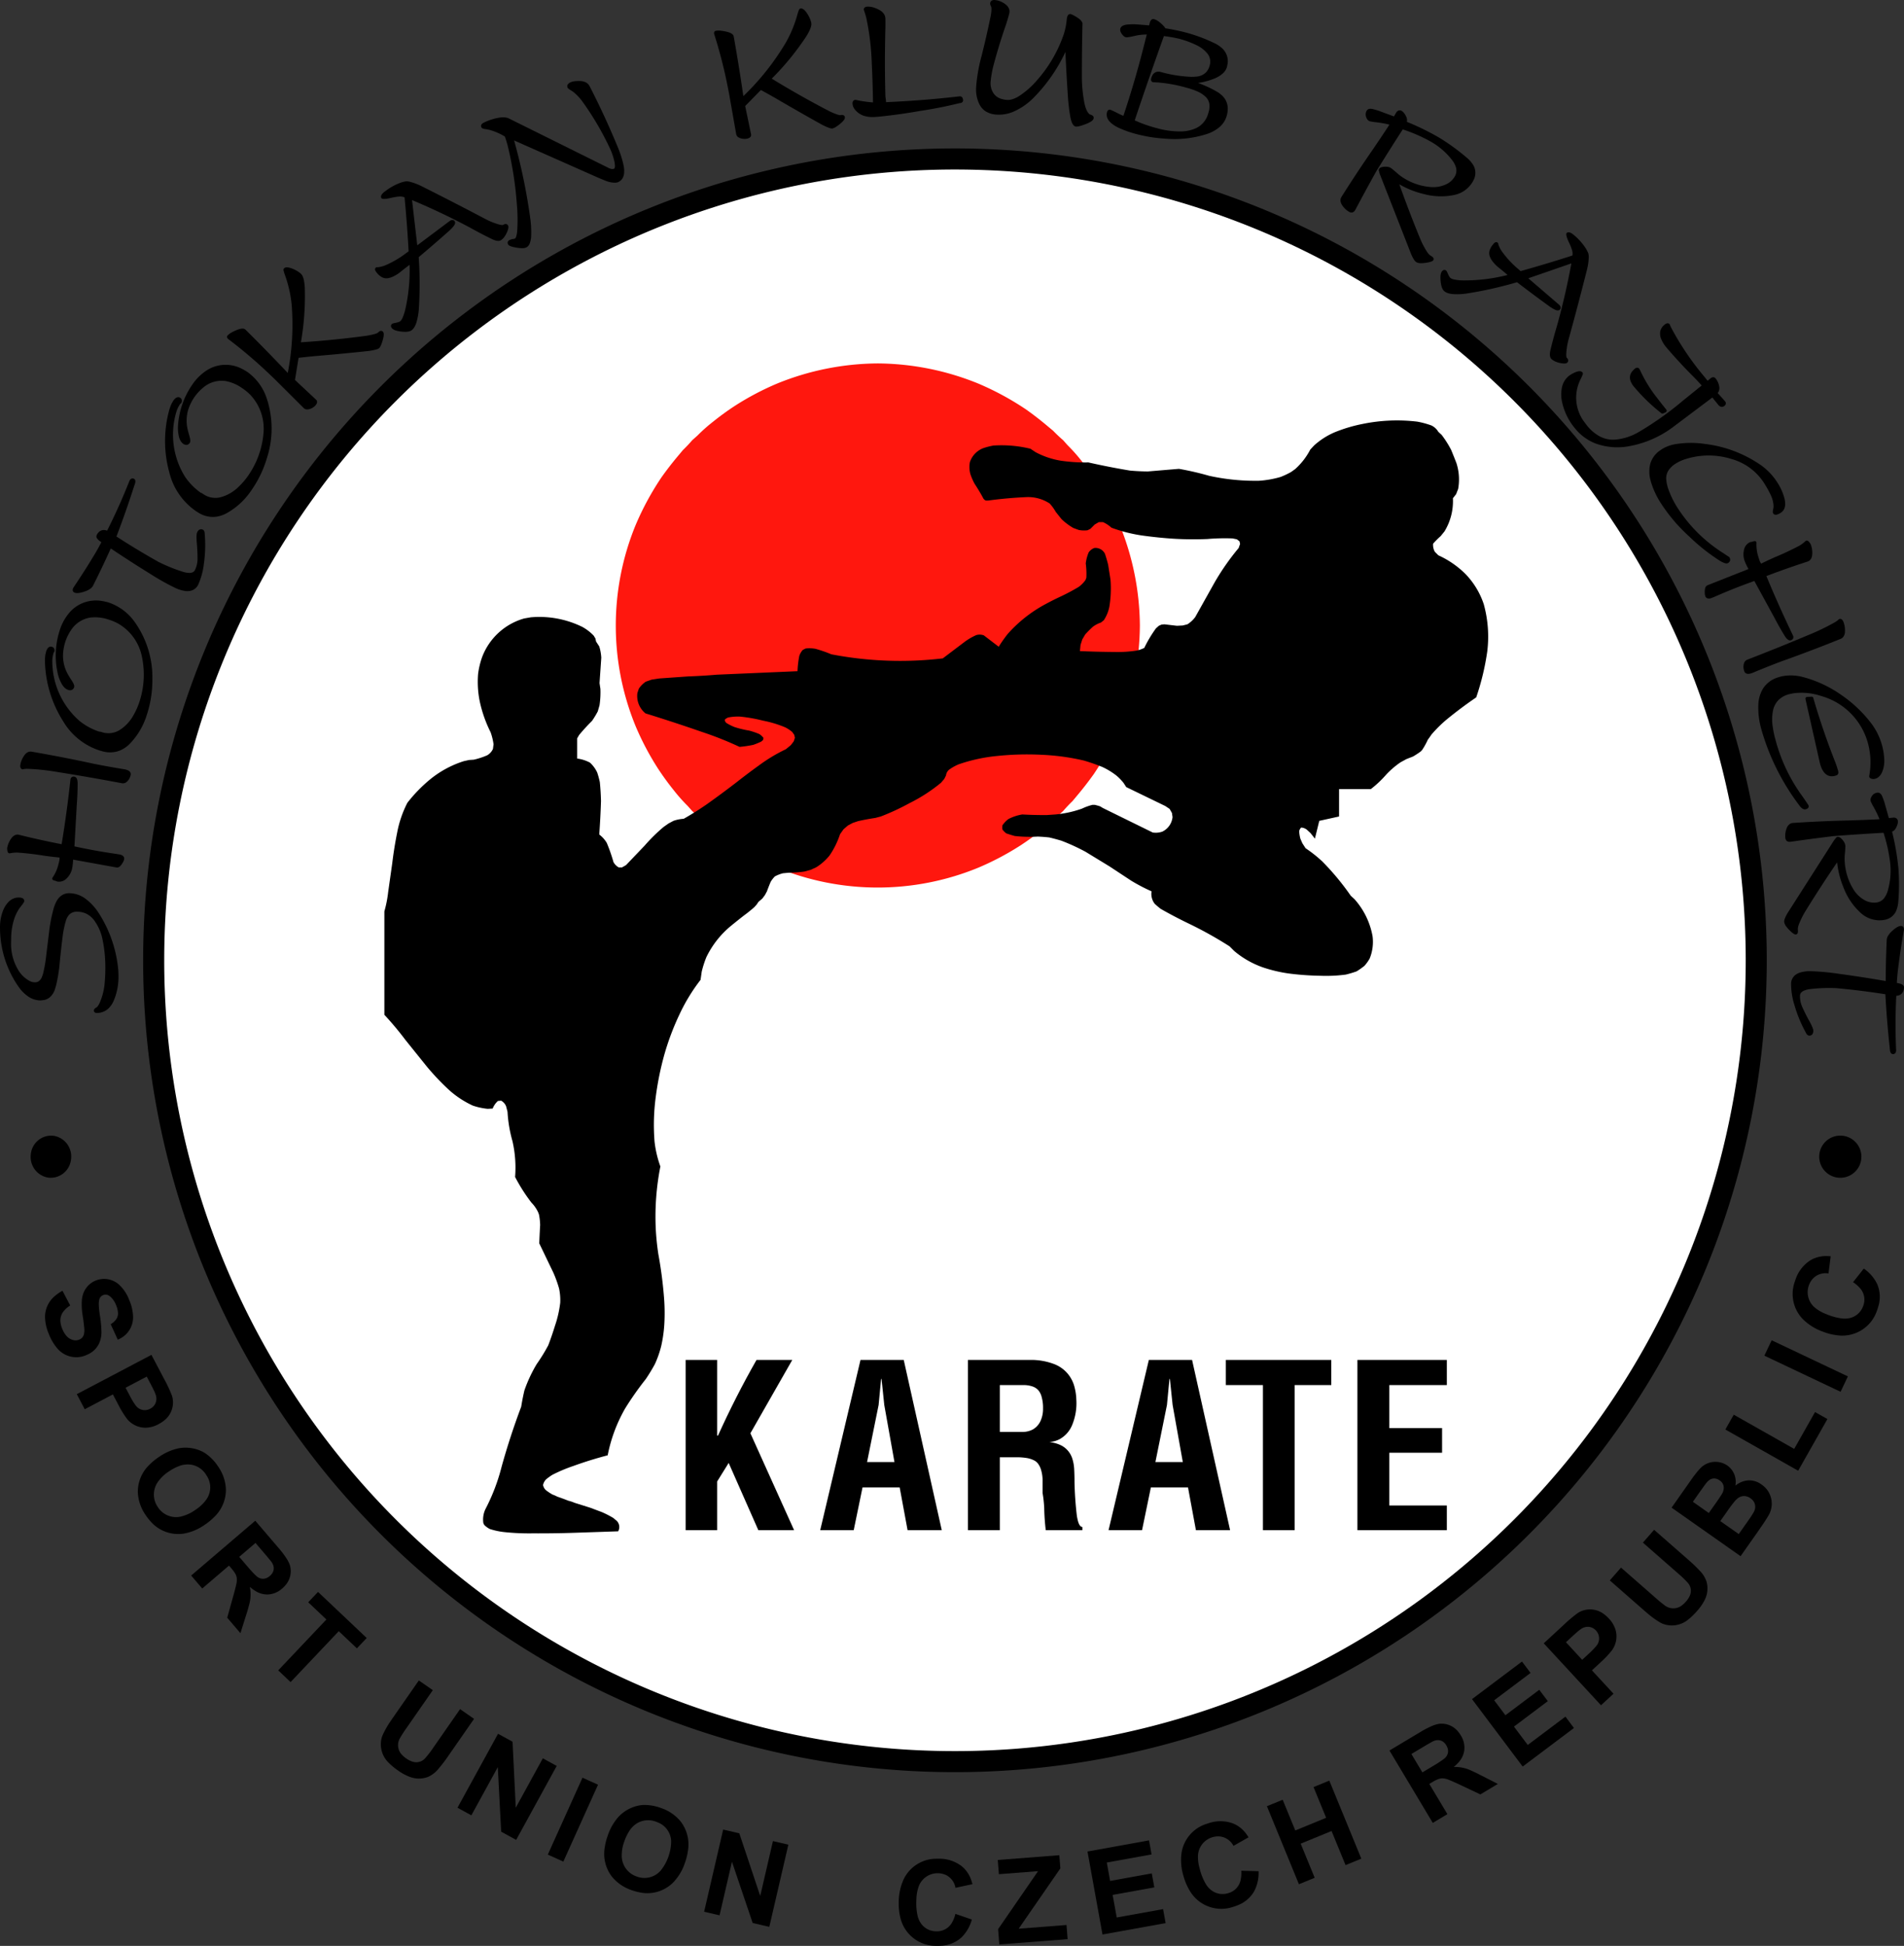 <svg xmlns="http://www.w3.org/2000/svg" width="1298.04" height="1326.52" viewBox="0 0 1298.04 1326.52"><rect x="0" y="0" width="1298.04" height="1326.52" fill="#333333" stroke="none"/><g data-name="Group 1"><path data-name="Path 1" d="M97.58 654.642A553.451 553.451 0 10259.684 263.29a553.457 553.457 0 00-162.1 391.352"/><path data-name="Path 2" d="M1289.91 566.95a5.241 5.241 0 002.42-2.129 12.125 12.125 0 001.28-2.935 6.014 6.014 0 00.24-2.231 3.755 3.755 0 00-.09-.473 2.281 2.281 0 00-1.04-1.381 3.171 3.171 0 00-1.91-.429l-3.1.309-2.32-8.227a47.869 47.869 0 00-2.19-6.589 6.91 6.91 0 00-.62-1.137 3.619 3.619 0 00-.84-.871 2.537 2.537 0 00-1.77-.5 4.955 4.955 0 00-3.18 1.517 6.79 6.79 0 00-1.41 2.325 3.563 3.563 0 00-.17 1.414.7.7 0 00.02.144l.04.185.03.1a4.955 4.955 0 00.28.735q.675 1.464 1.47 2.873a75.809 75.809 0 014.32 8.818q-12.225.632-24.47.924-17.4.467-34.79 1.638a4.239 4.239 0 00-2.55 1.2 6.581 6.581 0 00-1.37 2 14.278 14.278 0 00-1.07 6.894 3.565 3.565 0 00.35 1.277 2.532 2.532 0 001.67 1.368 3.726 3.726 0 001.31.08l.84-.089q14.4-2.055 28.83-3.8 16.98-1.294 33.97-2.245a107.188 107.188 0 014.54 20.643 49 49 0 01-1.73 19.114 15.276 15.276 0 01-1.98 4.21 7.949 7.949 0 01-5.96 3.608 13.182 13.182 0 01-7.16-1.32 20.774 20.774 0 01-7.74-6.9 40.115 40.115 0 01-6.37-18.8 31.864 31.864 0 01-.03-5.525c.18-1.736.31-3.475.4-5.217a7.5 7.5 0 00-.02-1.06 5.945 5.945 0 00-.71-2.207 11.033 11.033 0 00-2.18-2.728 4.867 4.867 0 00-1.03-.739 2.664 2.664 0 00-.81-.269 1.912 1.912 0 00-.96.1 1.229 1.229 0 00-.48.347l-1.46 1.791a.608.608 0 00-.08.107l-31.43 49.196a27.037 27.037 0 00-2.13 4.177 7.38 7.38 0 00-.39 1.465.674.674 0 00-.01.142l-.01.45a1.633 1.633 0 00.01.222l.07.4.03.111a6.937 6.937 0 001.04 2.2 20.2 20.2 0 002.54 2.953 19.669 19.669 0 002.48 2.17 4.935 4.935 0 00.82.477 2.728 2.728 0 00.49.161 1.645 1.645 0 00.53.032 1.384 1.384 0 00.66-.248 1.56 1.56 0 00.39-.423 2.653 2.653 0 00.18-.4 3.379 3.379 0 00.12-.708 10.234 10.234 0 00-.05-1.566l.02-.917a12.485 12.485 0 01.66-2.552 57.613 57.613 0 014.17-8.542q10.56-17.164 21.93-33.8a61.5 61.5 0 004.41 17.287 44.83 44.83 0 0011.85 17.351 19.013 19.013 0 0014.65 4.774l1.78-.287a10.494 10.494 0 007.75-6.536 20.4 20.4 0 001.27-5.872 146.145 146.145 0 00.04-23.015 174.064 174.064 0 00-4.29-24.623"/><path data-name="Path 3" d="M1285.56 668.77q-16.035-2.768-32.15-4.957a162.29 162.29 0 00-19.4-1.756 23.074 23.074 0 00-6.75.917 9.752 9.752 0 00-3.92 2.211 7.644 7.644 0 00-2.27 5.391 47.8 47.8 0 002.28 14.582 90.741 90.741 0 007.74 18.741 5.6 5.6 0 00.51.92 3.217 3.217 0 00.7.762 2.054 2.054 0 001.13.416h.22a2.528 2.528 0 001.52-.541 2.709 2.709 0 00.77-1.086 4.837 4.837 0 00.29-1.553.519.519 0 00-.01-.124l-.04-.505-.03-.141a9.43 9.43 0 00-.55-1.717 44.3 44.3 0 00-1.75-3.643q-2.715-4.794-4.98-9.816a17.567 17.567 0 01-1.73-8.16 3.3 3.3 0 011.17-2.425 6.067 6.067 0 011.55-.959 15.583 15.583 0 013.8-1.018 109.773 109.773 0 0118.36-.673q16.725 1.535 33.32 4.155.99 18.363 2.99 36.65a13.644 13.644 0 00.18 1.805 4.28 4.28 0 00.37 1.208 2.2 2.2 0 00.46.651 1.8 1.8 0 001.16.5h.14a1.984 1.984 0 001.25-.484 2.238 2.238 0 00.58-.883 3.5 3.5 0 00.2-1.322q-.81-18.52.1-37.056a8.1 8.1 0 001.64-.309 4.8 4.8 0 003.05-2.693 7.4 7.4 0 00.58-2.7v-.1l-.01-.153c-.01-.051-.01-.1-.02-.151a2.03 2.03 0 00-.49-.977 2.738 2.738 0 00-.51-.456 5.429 5.429 0 00-1.26-.621 18.75 18.75 0 00-2.6-.638q.24-3.984.65-7.954 1.68-13.989 4.14-27.866l.04-.289c0-.029.01-.057.01-.086a5.1 5.1 0 00-.01-.553 2.773 2.773 0 00-.19-.9 2.018 2.018 0 00-.48-.7 1.859 1.859 0 00-1.22-.485 3.987 3.987 0 00-1.2.159 7.865 7.865 0 00-1.83.831 21.769 21.769 0 00-3.4 2.713 13.362 13.362 0 00-2.65 3.306 5.6 5.6 0 00-.74 2.647q-.66 13.937-.71 27.892"/><path data-name="Path 4" d="M1233.01 549.245a1.424 1.424 0 00-.17-.392c-.15-.255-.31-.508-.47-.757q-1.785-2.661-3.62-5.279a115.471 115.471 0 01-18.38-38.709 66.245 66.245 0 01-1.79-8.482 31.109 31.109 0 01.13-11.1 14.406 14.406 0 013.77-7.31 16.062 16.062 0 017.46-4.033l2.78-.573a41.9 41.9 0 0118.72 1.816 45.918 45.918 0 0131.85 31.625 50.27 50.27 0 011.03 22.973 1.2 1.2 0 00.07.649l.06.156a1.705 1.705 0 00.34.451 2.093 2.093 0 00.56.381 4.238 4.238 0 002.96.244 6.183 6.183 0 002.46-1.278 8.786 8.786 0 002.33-3.269 18.728 18.728 0 001.5-7.709 42.4 42.4 0 00-1.5-10.447 44.354 44.354 0 00-7.26-14.927 89.009 89.009 0 00-21.61-20.25 80.866 80.866 0 00-25.8-11.66 31.2 31.2 0 00-14.41-.151l-2.18.653a18.525 18.525 0 00-9.87 7.46 22.92 22.92 0 00-3.21 10.466 53.809 53.809 0 001.97 17.169 156.951 156.951 0 0026.34 52.6 9.531 9.531 0 001.15 1.233 4.238 4.238 0 001.25.782 2.511 2.511 0 001.5.118 4.09 4.09 0 001.16-.454 2.127 2.127 0 00.57-.5 1.69 1.69 0 00.31-1.5"/><path data-name="Path 5" d="M1231.92 475.124a1.138 1.138 0 00-.85.461 1.119 1.119 0 00-.2.951l9.81 43.587a21.577 21.577 0 001.46 4.128 10.806 10.806 0 002.04 2.961 6.434 6.434 0 004.34 1.963 8.912 8.912 0 003.38-.569 1.988 1.988 0 001.21-1.1 2.564 2.564 0 00.17-.822 3.892 3.892 0 00-.15-1.175 70.453 70.453 0 00-1.85-5.679q-8.58-21.663-15.09-44.064a1.154 1.154 0 00-1.18-.83l-3.09.186"/><path data-name="Path 6" d="M1253.21 422.59a18.847 18.847 0 01-2.35 1.646 157.475 157.475 0 01-18.51 8.875q-20.475 8.612-41.19 16.621a3.761 3.761 0 00-1.23.821 4.5 4.5 0 00-1.12 2.141 8.738 8.738 0 00.39 5.057 2.578 2.578 0 00.89 1.121 2.833 2.833 0 001.32.474 4.828 4.828 0 001.41-.069 11.5 11.5 0 002.41-.764q9.42-3.939 18.96-7.549 20.52-7.3 40.71-15.475a4.251 4.251 0 001.98-1.659 6.053 6.053 0 00.86-2.574 15.91 15.91 0 00-1.02-7.386 4.71 4.71 0 00-.7-1.215 2.206 2.206 0 00-.62-.532 1.784 1.784 0 00-1.63-.082 1.183 1.183 0 00-.56.549"/><path data-name="Path 7" d="M1200.62 384.25c-.23-.428-.47-.844-.73-1.247-.4-1.073-.77-2.158-1.1-3.254a26.747 26.747 0 01-1.32-9.686 1.141 1.141 0 00-.41-.944 1.164 1.164 0 00-1.01-.236c-.28.068-.57.141-.85.217a10.754 10.754 0 01-1.7.378 1.108 1.108 0 00-.34.1l-.64.312a7.142 7.142 0 00-3.38 4.277 13.233 13.233 0 00.48 8.8 43.006 43.006 0 002.41 4.945l-28.01 11.093a2.385 2.385 0 00-1.03.855 3.227 3.227 0 00-.4.768 6 6 0 00-.3 1.322 14.962 14.962 0 00-.05 2.759 6.166 6.166 0 00.39 1.8 2.353 2.353 0 001.8 1.476 3.49 3.49 0 001.14.01 7.35 7.35 0 001.78-.531l2.45-1.032q12.915-5.658 26.22-10.373l13.67 25.029q3.315 6.39 7.1 12.529a11.879 11.879 0 001.08 1.47 5.388 5.388 0 001.11 1.014 2.817 2.817 0 001.06.425 2 2 0 001.11-.12 2.6 2.6 0 00.83-.524 2.009 2.009 0 00.64-1.6 2.906 2.906 0 00-.23-.964q-9.645-20.051-18.17-40.613 14.04-5.351 28.33-9.968.045-.015.09-.033a4.124 4.124 0 001.91-1.627 6.129 6.129 0 00.86-2.52 15.424 15.424 0 00-1.07-7.714 1.007 1.007 0 00-.12-.227c-.17-.243-.35-.483-.53-.718a6.338 6.338 0 00-.81-.9 1.969 1.969 0 00-.41-.305 1.542 1.542 0 00-.45-.167 1.275 1.275 0 00-.73.062 1.1 1.1 0 00-.42.281l-.07.07a23.963 23.963 0 01-4.07 3.061q-8.235 4.344-16.85 7.906-4.68 2.083-9.26 4.342"/><path data-name="Path 8" d="M1133.26 306.03l-1.76 1.19a16.669 16.669 0 00-6.58 9.53 22.571 22.571 0 00.27 10.527 55.354 55.354 0 006.87 15.384 114.075 114.075 0 0019.53 23.044 131.656 131.656 0 0020.86 16.543 18.758 18.758 0 003.11 1.544 5.489 5.489 0 001.41.294 1.926 1.926 0 001.13-.27 3.241 3.241 0 00.92-.789 2.384 2.384 0 00.47-1.961 3.252 3.252 0 00-.46-1.113 1.1 1.1 0 00-.41-.389l-.1-.058c-1.22-.793-2.43-1.6-3.64-2.416a101.211 101.211 0 01-31.59-31.467 60.793 60.793 0 01-5.86-12.057 28.158 28.158 0 01-1.49-6.72 10.088 10.088 0 011.83-6.586 16.482 16.482 0 014.99-4.45 28.9 28.9 0 014.61-2.25 52.021 52.021 0 0132.9-.71 38.746 38.746 0 0123.16 17.713 65.289 65.289 0 013.83 7.061 20.3 20.3 0 011.71 5.752 9.321 9.321 0 01.03 2.982 8.84 8.84 0 01-.1.5c-.05.23-.1.462-.14.694a7.055 7.055 0 00-.15 1.448 2.691 2.691 0 00.05.49 1.73 1.73 0 00.19.5 1.911 1.911 0 001.03.814 2.375 2.375 0 00.87.1 4.128 4.128 0 001.1-.243 11.511 11.511 0 002.1-1.051 6.166 6.166 0 001.99-1.92 7.289 7.289 0 001.08-3.659 15.558 15.558 0 00-.54-4.5 37.5 37.5 0 00-4.59-10.308 42.647 42.647 0 00-11.11-11.913 84.58 84.58 0 00-38.2-14.64 65.289 65.289 0 00-20.41.12 25.892 25.892 0 00-8.91 3.24"/><path data-name="Path 9" d="M1138.54 221.74a1.174 1.174 0 00-.25-.67 1.87 1.87 0 00-.54-.47 1.956 1.956 0 00-1.14-.2 2.588 2.588 0 00-.76.24 5.162 5.162 0 00-1.01.66l-.64.57a7.619 7.619 0 00-2.41 4.57 9.65 9.65 0 00.63 4.48 21.666 21.666 0 003.57 5.85q8.655 10.17 18.11 19.63 3.12 3.09 6.01 6.4l-12.54 10.13a217.312 217.312 0 01-30.46 21.63 37.835 37.835 0 01-15.42 5.08 19.489 19.489 0 01-10.47-1.83 28.622 28.622 0 01-9.52-8.01l-1.82-2.41a27.648 27.648 0 01-2.35-28.81c.48-.95.92-1.92 1.32-2.9.09-.23.16-.46.23-.7a1.28 1.28 0 00-.25-1.1 2.263 2.263 0 00-1.33-.77 3.568 3.568 0 00-.98-.05 7.319 7.319 0 00-1.54.35 18.918 18.918 0 00-5.43 2.89 13.432 13.432 0 00-4.5 6.93 23.635 23.635 0 00-.42 9.25 41.2 41.2 0 008.95 19.32 33.677 33.677 0 0013.76 10.36 43.375 43.375 0 0021.17 2.37 71.018 71.018 0 0032.73-13.9l26.14-19.64 3.99 4.94a4.479 4.479 0 00.36.4 3.466 3.466 0 001.05.78 2.449 2.449 0 001.64.19 2.985 2.985 0 001.18-.59l.25-.22a2.654 2.654 0 00.54-.75 1.959 1.959 0 00.13-1.26 2.187 2.187 0 00-.46-.88c-1.66-1.91-3.34-3.8-5.06-5.65a5.955 5.955 0 00.73-1.18 5.63 5.63 0 00.36-3.22 12.334 12.334 0 00-2.5-5.59l-.1-.11a2.074 2.074 0 00-.93-.61 2.159 2.159 0 00-1.33.04 3.526 3.526 0 00-1.01.59l-2.09 1.69-2.29-2.86a190.342 190.342 0 01-22.47-33.21c-.3-.57-.58-1.15-.83-1.75"/><path data-name="Path 10" d="M1132.64 281.7a1.157 1.157 0 001.2.14l1.75-.81a1.148 1.148 0 00.63-.79 1.178 1.178 0 00-.22-.99q-3.135-3.855-6.14-7.81a91.579 91.579 0 01-11.1-17.71c-.31-.69-.65-1.37-1.01-2.03a.919.919 0 01-.05-.08l-.12-.18a1.43 1.43 0 00-.11-.15 1.793 1.793 0 00-1.97-.52 2.552 2.552 0 00-.78.46 12.653 12.653 0 00-1.79 1.72 7.611 7.611 0 00-1.47 2.54 6.489 6.489 0 00.1 4.04 12.559 12.559 0 002.29 3.98 123.393 123.393 0 0018.79 18.19"/><path data-name="Path 11" d="M1071.26 179.57q-3.915 21.465-9.78 42.51-2.5 8.325-4.52 16.77a14.315 14.315 0 00-.33 2.44 6.023 6.023 0 00.21 1.98 3.419 3.419 0 00.98 1.6 10.537 10.537 0 002.15 1.42 17.228 17.228 0 005.85 1.49 5.636 5.636 0 001.48-.05 2.57 2.57 0 00.89-.32.99.99 0 00.17-.11l.16-.13a1.2 1.2 0 00.11-.12 1.856 1.856 0 00.39-.68 1.957 1.957 0 00-.03-1.22 2.99 2.99 0 00-.41-.77 6.038 6.038 0 00-.63-.71 11.924 11.924 0 01-.16-2.6 48.449 48.449 0 011.62-9.86q6.54-23.685 12.54-47.52a41.365 41.365 0 001.17-8.05 12.5 12.5 0 00-.11-2.03 4.033 4.033 0 00-.35-1.23 19.527 19.527 0 00-1.31-2.63 39.625 39.625 0 00-8.23-9.42c-.26-.23-.52-.44-.79-.65a7.538 7.538 0 00-1.74-1.05 3.316 3.316 0 00-1.02-.25 2.151 2.151 0 00-1.09.18 1.16 1.16 0 00-.69 1.15l.05.55a9.484 9.484 0 00.35 1.49 27.682 27.682 0 001.49 3.61 36.453 36.453 0 012 5 8.035 8.035 0 01.3 3.83q-17.565 5.67-35.33 10.63l-1.72-1.52a65.206 65.206 0 01-10.64-11.38 19.453 19.453 0 01-2.82-5.35 1.311 1.311 0 00-.44-1.12 1.521 1.521 0 00-.85-.37 1.578 1.578 0 00-.77.14 1.937 1.937 0 00-.52.31 4.709 4.709 0 00-.64.62l-.7.85a11.511 11.511 0 00-1.95 3.55 6.374 6.374 0 00.1 4.39 11.938 11.938 0 001.2 2.33 23.625 23.625 0 004.3 4.74q3.345 2.655 6.59 5.44a118.3 118.3 0 01-29.608 3.71 32.46 32.46 0 01-6.952-.65 7.853 7.853 0 01-1.823-.64l-.6-.41a3.108 3.108 0 01-.4-.44 8.572 8.572 0 01-1.015-1.76q-.425-.99-.9-1.95a3.894 3.894 0 00-.311-.55.9.9 0 00-.1-.13 1.173 1.173 0 00-.205-.2 1.78 1.78 0 00-2.028-.18 2.871 2.871 0 00-.727.63l-.262.36c-.022.03-.043.07-.062.1a4.829 4.829 0 00-.485 1.16 9.782 9.782 0 00-.3 2.11 25.081 25.081 0 00.468 5.41 11.4 11.4 0 00.936 2.88 5.075 5.075 0 001.179 1.57 7.41 7.41 0 002.495 1.36 15.206 15.206 0 003.341.65 43.98 43.98 0 009.385-.38 266.5 266.5 0 0034.406-7.71q10.605 8.13 21.43 15.98a27.761 27.761 0 004.44 2.74 6.4 6.4 0 001.34.45 2.96 2.96 0 001.07.01 1.765 1.765 0 00.99-.58l.09-.11a1.938 1.938 0 00.32-1.61 2.342 2.342 0 00-.35-.77 4.393 4.393 0 00-.82-.9l-20.822-17.89 29.35-10.14"/><path data-name="Path 12" d="M959.116 83.05a5.268 5.268 0 00-.294-3.21 12.055 12.055 0 00-1.622-2.76 6.218 6.218 0 00-1.665-1.51 3.325 3.325 0 00-.433-.21 2.3 2.3 0 00-1.73.04 3.134 3.134 0 00-1.466 1.28l-1.578 2.69-8.014-2.96a49.487 49.487 0 00-6.618-2.11 6.19 6.19 0 00-1.286-.16 3.465 3.465 0 00-1.2.16 2.55 2.55 0 00-1.447 1.14 4.943 4.943 0 00-.64 3.46 6.629 6.629 0 001.048 2.51 3.544 3.544 0 001.041.97.713.713 0 00.13.07l.172.08a.429.429 0 01.1.04 6.64 6.64 0 00.76.2c1.053.21 2.115.38 3.181.5a75.61 75.61 0 019.682 1.69q-6.684 10.26-13.652 20.33-9.866 14.355-19.144 29.1a4.221 4.221 0 00-.534 2.77 6.523 6.523 0 00.819 2.28 14.085 14.085 0 004.944 4.92 3.46 3.46 0 001.234.48 2.589 2.589 0 002.092-.55 3.86 3.86 0 00.833-1.01l.425-.74q6.809-12.84 13.89-25.55 8.94-14.475 18.172-28.78a106.77 106.77 0 0119.359 8.48 48.866 48.866 0 0114.441 12.64 15.246 15.246 0 012.237 4.08 7.919 7.919 0 01-.592 6.94 13.108 13.108 0 01-5.276 5.01 20.678 20.678 0 01-10.129 2.2 40.091 40.091 0 01-18.959-5.91 33.8 33.8 0 01-4.479-3.22q-1.949-1.755-3.984-3.4a9.359 9.359 0 00-.867-.61 5.922 5.922 0 00-2.2-.72 11.067 11.067 0 00-3.492.16 4.672 4.672 0 00-1.206.4 2.483 2.483 0 00-.691.49 1.889 1.889 0 00-.479.83 1.173 1.173 0 000 .6l.585 2.24a1.131 1.131 0 00.041.12l21.275 54.35a25.8 25.8 0 002.122 4.18 6.45 6.45 0 00.955 1.18.682.682 0 00.107.09l.359.28c.059.04.122.08.188.12l.366.18c.034.01.069.03.1.04a6.993 6.993 0 002.392.46 20.226 20.226 0 003.884-.32 19.637 19.637 0 003.213-.73 5.36 5.36 0 00.867-.38 3.22 3.22 0 00.417-.3 1.753 1.753 0 00.353-.44 1.411 1.411 0 00.05-1.24 1.892 1.892 0 00-.207-.35 3.041 3.041 0 00-.5-.52 9.7 9.7 0 00-1.294-.88l-.731-.55a12.744 12.744 0 01-1.674-2.04 57.173 57.173 0 01-4.453-8.4q-7.669-18.63-14.428-37.62a61.18 61.18 0 0016.572 6.6 44.8 44.8 0 0021 .63 18.95 18.95 0 0012.474-9.03l.82-1.61a10.5 10.5 0 00-.72-10.11 20.639 20.639 0 00-4-4.49 147.1 147.1 0 00-18.588-13.57 173.285 173.285 0 00-22.436-11.02"/><path data-name="Path 13" d="M781.807 23.54l-2.381 9.35q-5.928 23.295-13.563 46.09a80.13 80.13 0 01-3.349-1.52q-2.309-1.23-4.689-2.3a6.87 6.87 0 00-.886-.33.257.257 0 01-.084-.02l-.084-.01a1.606 1.606 0 00-1.359.39 1.982 1.982 0 00-.419.53 3.5 3.5 0 00-.309.82 6.249 6.249 0 00.4 4.25 9.593 9.593 0 002.116 2.81 20.9 20.9 0 004.886 3.26 73.228 73.228 0 0014.175 4.92 96.983 96.983 0 0017.767 2.71 71.92 71.92 0 0028.666-3.11 25.8 25.8 0 008.045-4.22 15.859 15.859 0 005.686-8.63 17.992 17.992 0 00.577-3.92 12.1 12.1 0 00-2.8-8.36 17.654 17.654 0 00-4.454-3.67 74.257 74.257 0 00-13.013-6.01 48.529 48.529 0 0011.406-3.12 18.763 18.763 0 005.555-3.44 9.561 9.561 0 002.841-4.62.982.982 0 00.022-.09l.339-1.86a11.817 11.817 0 00-3.357-10.17 20.075 20.075 0 00-5.029-3.56 109.709 109.709 0 00-23.384-8.36q-5.31-1.23-10.7-2.07a3.779 3.779 0 00-.34-.6 9.24 9.24 0 00-.636-.81 24.57 24.57 0 00-3.591-3.24 10.066 10.066 0 00-3.2-1.6 1.793 1.793 0 00-1.186.1 1.983 1.983 0 00-.639.47 3.121 3.121 0 00-.532.78 8.893 8.893 0 00-.615 1.75l-.3 1.19q-3.678-.345-7.362-.61a39.071 39.071 0 00-7.722.05 9.147 9.147 0 00-2.52.64 4.169 4.169 0 00-1.249.81 2.718 2.718 0 00-.765 1.3 3.555 3.555 0 00.124 1.98 6.733 6.733 0 001.012 1.82 7.34 7.34 0 001.286 1.39 3.348 3.348 0 001.222.65 1.022 1.022 0 00.172.04l.212.03c.039 0 .079.01.118.01a8.456 8.456 0 00.872-.04 43.336 43.336 0 004.379-.82 36.433 36.433 0 018.638-1.03m11.666 1.07a92.574 92.574 0 0110.058 1.73 63.1 63.1 0 0112.27 4.5 20.871 20.871 0 017.277 5.61 8.757 8.757 0 011.667 7.98 10.737 10.737 0 01-2.6 4.94 10.508 10.508 0 01-6.231 2.83 29.78 29.78 0 01-3.656.19 90.754 90.754 0 01-20.9-3.3 6.42 6.42 0 00-1.509-.22 4.442 4.442 0 00-3.787 1.83 7.968 7.968 0 00-1.28 2.87c-.022.09-.04.18-.054.26a2.264 2.264 0 000 .8 1.75 1.75 0 00.565 1.01 2 2 0 00.8.4 1 1 0 00.344.03q.777.015 1.554.06a97.087 97.087 0 0120.648 3.6 47.574 47.574 0 017.077 2.35 20.393 20.393 0 015.929 3.65 8.455 8.455 0 012.856 5.51 13.618 13.618 0 01-.5 5.03l-.6 1.99a15.349 15.349 0 01-7.848 9.04 25.665 25.665 0 01-9.941 2.29 57.359 57.359 0 01-16.33-2.06 92.525 92.525 0 01-15.689-5.47q9.623-28.83 19.883-57.45"/><path data-name="Path 14" d="M726.34 35.44q.683 15.54 1.741 31.04a133.9 133.9 0 001.662 13.53 20.4 20.4 0 001.006 3.52 6.9 6.9 0 001.2 1.94 2.407 2.407 0 001.483.81c.044 0 .089.01.134.01l.413.01a9.1 9.1 0 001.165-.13 29.06 29.06 0 004.567-1.4 20.391 20.391 0 004-1.88 6.4 6.4 0 001.026-.8 3.106 3.106 0 00.7-.98 1.314 1.314 0 00.068-.19l.075-.3a1.227 1.227 0 00.034-.3v-.12a.948.948 0 00-.012-.15 1.776 1.776 0 00-.429-.93 2.774 2.774 0 00-.465-.41 5.053 5.053 0 00-.766-.39c-.211-.07-.42-.15-.628-.23-.233-.09-.46-.19-.679-.3l-.807-.9a12.041 12.041 0 01-1.459-2.8 26.3 26.3 0 01-1.154-4.17 99.586 99.586 0 01-1.651-16.26q-.048-18.72.411-37.44a1.8 1.8 0 00-.036-.45 2.731 2.731 0 00-.239-.66 6.409 6.409 0 00-.82-1.17 7.973 7.973 0 00-1.179-1.1 28.364 28.364 0 00-3.605-2.28 10.741 10.741 0 00-1.784-.83 3.462 3.462 0 00-.64-.15 1.66 1.66 0 00-1.019.24 1.648 1.648 0 00-.453.39 2.65 2.65 0 00-.3.45 4.628 4.628 0 00-.371.99 14.546 14.546 0 00-.353 2.27 45.861 45.861 0 01-1.99 9.52 91.878 91.878 0 01-17.973 30.99 57.035 57.035 0 01-12.7 11.22 19.867 19.867 0 01-4.414 2.02 10.009 10.009 0 01-3.728.43 17.1 17.1 0 01-3.548-.65 9.665 9.665 0 01-5.423-3.74 12.4 12.4 0 01-2-8.41 71.189 71.189 0 011.581-9.41q3.759-14.46 8.667-28.58 1.388-4.08 2.427-8.26l.018-.09.1-.59a.92.92 0 00.011-.09 5.16 5.16 0 00-.481-2.68 7.123 7.123 0 00-1.776-2.27 13.844 13.844 0 00-7.8-3.31 7.292 7.292 0 00-.468-.02 3.275 3.275 0 00-1.159.21 2.29 2.29 0 00-1.153.97 2.787 2.787 0 00-.344 1.16 2.123 2.123 0 00.036.55 4.481 4.481 0 00.322.96c.063.13.124.27.183.41a4.534 4.534 0 01.35 1.3 15.037 15.037 0 01-.066 2.1 41.722 41.722 0 01-.45 3.26q-2.751 13.485-6.117 26.82a117.289 117.289 0 00-3.717 20.32l-.1 1.59a22.662 22.662 0 002.184 11.3 12.056 12.056 0 004.46 5.04 15.6 15.6 0 006.841 2.11 25.1 25.1 0 0011.276-1.68 43.987 43.987 0 0014.012-9.37 111.408 111.408 0 0022.1-31.61"/><path data-name="Path 15" d="M595.143 69.81l-.229-.01a83.453 83.453 0 01-11.45-1.69 1.4 1.4 0 00-.355-.02l-.112.01a2.034 2.034 0 00-1.164.54 2.193 2.193 0 00-.528.91 3.275 3.275 0 00-.1 1.11 7.136 7.136 0 001.373 3.7 13.169 13.169 0 006.326 4.57 20.128 20.128 0 007.439.81l1.781-.1q14.681-1.44 29.214-4.03 13.447-2 26.659-5.27c.093-.01.185-.01.278-.02a4.9 4.9 0 001.074-.24 2.253 2.253 0 00.683-.42 1.652 1.652 0 00.537-1.32 5.471 5.471 0 00-.066-.61 3.223 3.223 0 00-.3-.96 2.149 2.149 0 00-.567-.7 1.894 1.894 0 00-1.334-.4l-.351.03q-24.863 2.865-49.883 3.94c-.09-1.31-.24-2.62-.448-3.92q-.631-23.04-.019-46.09.078-3.555 0-7.11a5.99 5.99 0 00-1.025-3.06 8.366 8.366 0 00-2.524-2.35 20.662 20.662 0 00-3.345-1.6 12.94 12.94 0 00-5.32-.99 4.263 4.263 0 00-1.227.22 2.379 2.379 0 00-.667.38 1.685 1.685 0 00-.594 1.43 1.036 1.036 0 00.061.28q.893 2.565 1.589 5.18a172.619 172.619 0 013.761 30.96q.681 13.41.837 26.84"/><path data-name="Path 16" d="M486.873 23.17a.762.762 0 00.026.09 318.494 318.494 0 018.556 32.61q.876 4.23 1.676 8.48l4.774 27.18a3.09 3.09 0 00.866 1.57 4.806 4.806 0 001.491.94 8.535 8.535 0 004.789.54 5.712 5.712 0 001.746-.59 2.66 2.66 0 00.779-.61 2.044 2.044 0 00.458-1.8l-4.007-19.3 10.687-10.92q4.559 2.46 9.066 5.03 16.016 9.375 32.232 18.41a38.546 38.546 0 005.307 2.41 8 8 0 001.354.36 2.451 2.451 0 00.935-.01l.365-.1.087-.03a8.212 8.212 0 001.419-.67 29.465 29.465 0 004.12-3.09 12.248 12.248 0 001.754-1.86 3.848 3.848 0 00.506-.92 2.51 2.51 0 00.133-.56 1.808 1.808 0 00-.025-.57 1.764 1.764 0 00-.283-.66 1.779 1.779 0 00-.9-.63 2.289 2.289 0 00-.734-.11 5.169 5.169 0 00-1.11.12.885.885 0 01-.362.02 11.049 11.049 0 01-1.874-.46 51.443 51.443 0 01-5.2-2.18q-20.071-10.425-39.372-22.25a183.358 183.358 0 0023.235-28.33 33.91 33.91 0 002.973-5.54 10.522 10.522 0 00.785-2.81 1.157 1.157 0 00.011-.17l-.016-.94a1.1 1.1 0 00-.03-.24l-.149-.64a20.736 20.736 0 00-3.794-7.25 7.193 7.193 0 00-1.3-1.28 3.276 3.276 0 00-.964-.52 2.21 2.21 0 00-1.168-.08 1.313 1.313 0 00-.891.66 7.215 7.215 0 00-.387.87q-.422 1.17-.763 2.37a83.146 83.146 0 01-7.849 19.17 172.257 172.257 0 01-29.056 36.65q-2.949-20.415-6.568-40.73a2.587 2.587 0 00-.558-1.12 4.109 4.109 0 00-.923-.79 9.1 9.1 0 00-1.866-.84 28.956 28.956 0 00-5.683-1.14 10.972 10.972 0 00-3.185.11 1.425 1.425 0 00-1.088.96 1.8 1.8 0 00-.091.53 2.8 2.8 0 00.071.66"/><path data-name="Path 17" d="M351.226 162.52l-.378.19a.669.669 0 01-.192.06q-.336.075-.677.12a8.531 8.531 0 00-2.565.74 2.617 2.617 0 00-.869.64 1.9 1.9 0 00-.455 1.36 2.4 2.4 0 00.248.88 1.925 1.925 0 00.329.46 3.649 3.649 0 00.446.37 5.187 5.187 0 00.987.49 14.721 14.721 0 001.948.57 26.49 26.49 0 006.074.79 7.3 7.3 0 001.973-.25 4.065 4.065 0 001.058-.47 3.874 3.874 0 001.166-1.06 7.083 7.083 0 00.951-1.78 17.213 17.213 0 00.849-4.66 68.885 68.885 0 00-.412-10.61 396.5 396.5 0 00-11.229-54.63l56.811 25.18q2.768 1.2 5.563 2.31a17.071 17.071 0 006.223 1.33 6.348 6.348 0 001.788-.21 3.44 3.44 0 00.966-.4 6.2 6.2 0 002.823-2.85 8.65 8.65 0 00.8-2.81 18.237 18.237 0 00-.313-5.47 71.314 71.314 0 00-3.439-11.19q-8.931-21.855-19.735-42.85a5.838 5.838 0 00-2.739-2.69 8.844 8.844 0 00-3.273-.81 21.375 21.375 0 00-4.078.09 9.556 9.556 0 00-3.143.86c-.226.11-.445.24-.656.37a3.633 3.633 0 00-.875.8 2.293 2.293 0 00-.468 1.21 2.371 2.371 0 00.26 1.22 1.524 1.524 0 00.319.43c.143.13.293.25.449.37.6.43 1.224.84 1.859 1.22a13.769 13.769 0 011.643 1.16 35.331 35.331 0 015.43 5.71 199.483 199.483 0 0118.7 31.55 43.053 43.053 0 013.315 9.21 16.375 16.375 0 01.536 3.62 4.777 4.777 0 01-.11 1.1 1.765 1.765 0 01-.241.58.674.674 0 01-.246.21 2.726 2.726 0 01-1.592.22 7.691 7.691 0 01-2.54-.9l-67.344-33.42a7.125 7.125 0 00-2.056-.71 14.169 14.169 0 00-4.312-.03 37.126 37.126 0 00-11.152 3.56 3.667 3.667 0 00-.512.29 2.781 2.781 0 00-.732.65 2 2 0 00-.432 1.04 2.028 2.028 0 00.216 1.09 1.543 1.543 0 00.452.54 2.437 2.437 0 00.561.32 4.678 4.678 0 00.738.21l.785.14c1 .15 2 .34 2.995.55a42.144 42.144 0 0110.472 4.55q1.041 2.955 1.856 5.98a241.162 241.162 0 016.293 39.99 116.441 116.441 0 01.243 18.43 18.344 18.344 0 01-.69 3.82 4.566 4.566 0 01-.519 1.07.514.514 0 01-.151.15"/><path data-name="Path 18" d="M280.9 136.39q20.123 8.445 39.406 18.71 7.577 4.245 15.394 8.03a13.749 13.749 0 002.317.85 5.981 5.981 0 001.973.22 3.33 3.33 0 001.774-.61 10.037 10.037 0 001.849-1.8 17.038 17.038 0 002.723-5.39 5.707 5.707 0 00.268-1.45 2.566 2.566 0 00-.118-.94.909.909 0 00-.076-.18l-.1-.19a1.5 1.5 0 00-.085-.14 2.058 2.058 0 00-.58-.53 2.014 2.014 0 00-1.2-.23 3.058 3.058 0 00-.838.24 5.326 5.326 0 00-.824.46 11.786 11.786 0 01-2.573-.4 48.45 48.45 0 01-9.281-3.72q-21.729-11.475-43.7-22.48a41.349 41.349 0 00-7.606-2.88 13.6 13.6 0 00-2.006-.33 4.528 4.528 0 00-1.273.07 23.265 23.265 0 00-2.859.72 39.629 39.629 0 00-10.97 6.01q-.413.3-.805.63a7.684 7.684 0 00-1.4 1.47 3.457 3.457 0 00-.463.94 2.223 2.223 0 00-.057 1.11 1.145 1.145 0 00.976.91l.549.08a11.1 11.1 0 001.526-.02 26.432 26.432 0 003.85-.68 38.208 38.208 0 015.313-.88 8.244 8.244 0 013.807.54q1.75 18.36 2.762 36.79l-1.857 1.35a65.12 65.12 0 01-13.416 7.93 19.131 19.131 0 01-5.84 1.6 1.351 1.351 0 00-1.185.19 1.492 1.492 0 00-.54.76 1.63 1.63 0 00-.036.79 2.356 2.356 0 00.194.57 4.443 4.443 0 00.465.74l.685.88a11.523 11.523 0 003.046 2.67 6.416 6.416 0 004.3.85 12.392 12.392 0 002.541-.67 24.1 24.1 0 005.55-3.18q3.313-2.7 6.737-5.26a118.819 118.819 0 01-2.76 29.71 33.064 33.064 0 01-2.135 6.65 7.87 7.87 0 01-1.02 1.64l-.53.5a3.412 3.412 0 01-.513.29 8.81 8.81 0 01-1.936.62q-1.058.2-2.1.45a6.052 6.052 0 00-.606.18c-.051.02-.1.05-.149.07a1.99 1.99 0 00-.239.16 1.771 1.771 0 00-.6 1.94 2.687 2.687 0 00.457.85l.3.33.08.09a5.2 5.2 0 001.03.72 10.119 10.119 0 002 .75 25.077 25.077 0 005.385.71 11.273 11.273 0 003.008-.29 4.975 4.975 0 001.79-.82 7.188 7.188 0 001.862-2.14 15.11 15.11 0 001.359-3.12 43.852 43.852 0 001.649-9.25 266.8 266.8 0 00-.106-35.26q10.226-8.6 20.22-17.48a27.137 27.137 0 003.637-3.75 6.8 6.8 0 00.729-1.2 2.9 2.9 0 00.237-1.05 1.776 1.776 0 00-.35-1.09l-.095-.11a1.885 1.885 0 00-1.5-.66 2.361 2.361 0 00-.827.18 4.324 4.324 0 00-1.058.6l-21.964 16.47-3.572-30.84"/><path data-name="Path 19" d="M155.517 231.06a.341.341 0 00.075.06 320.434 320.434 0 0125.775 21.73q3.153 2.955 6.254 5.97l19.558 19.47a3.115 3.115 0 001.6.78 4.783 4.783 0 001.768-.09 8.556 8.556 0 004.23-2.31 6.027 6.027 0 001.087-1.49 2.825 2.825 0 00.283-.95 2.057 2.057 0 00-.661-1.74L201.1 259.03l2.443-15.09q5.15-.6 10.31-1.11 18.5-1.545 36.955-3.51a38.447 38.447 0 005.726-1.09 10.111 10.111 0 001.314-.48 2.376 2.376 0 00.756-.55l.242-.29c.019-.03.038-.05.055-.08a7.776 7.776 0 00.775-1.36 29.244 29.244 0 001.585-4.9 12.036 12.036 0 00.363-2.53 4.042 4.042 0 00-.116-1.05 2.558 2.558 0 00-.214-.53 1.791 1.791 0 00-.35-.45 1.653 1.653 0 00-.608-.37 1.819 1.819 0 00-1.107-.01 2.407 2.407 0 00-.663.34 4.68 4.68 0 00-.834.74 1.057 1.057 0 01-.286.23 12.736 12.736 0 01-1.795.7 51.75 51.75 0 01-5.508 1.21q-22.415 3.045-45 4.49a183.363 183.363 0 002.672-36.55 34.08 34.08 0 00-.755-6.23 10.534 10.534 0 00-.979-2.75.629.629 0 00-.092-.15l-.552-.76a.865.865 0 00-.165-.18l-.489-.44a20.858 20.858 0 00-7.278-3.74 7.832 7.832 0 00-1.8-.3 3.328 3.328 0 00-1.086.14 2.313 2.313 0 00-1 .6 1.312 1.312 0 00-.345 1.06 8.036 8.036 0 00.183.93c.221.8.469 1.59.743 2.38a82.957 82.957 0 014.621 20.19 172.225 172.225 0 01-2.64 46.7q-14.169-15-28.827-29.51a2.511 2.511 0 00-1.105-.6 3.778 3.778 0 00-1.207-.11 9.176 9.176 0 00-2.012.38 28.483 28.483 0 00-5.3 2.34 11.218 11.218 0 00-2.542 1.93 1.432 1.432 0 00-.336 1.41 1.8 1.8 0 00.23.48 2.976 2.976 0 00.44.5"/><path data-name="Path 20" d="M122.954 275.21a1.2 1.2 0 00.681-.58 3.584 3.584 0 00.324-.98 2.493 2.493 0 00-.117-1.3 2.626 2.626 0 00-.927-1.15 2.42 2.42 0 00-.846-.38 2.5 2.5 0 00-1.551.14 3.8 3.8 0 00-1.027.65 8.5 8.5 0 00-1.36 1.58l-1 1.71a.887.887 0 01-.045.08 28.544 28.544 0 00-1.8 4.86 79.851 79.851 0 00.094 41.99 44.971 44.971 0 0018.173 26.577l2.026 1.287a18.524 18.524 0 0010.745 2.671 20.319 20.319 0 008.6-2.753 48.8 48.8 0 0016.266-15.086 75.989 75.989 0 0010.739-22.136 65.131 65.131 0 00-.072-40.74 35.953 35.953 0 00-13-17.94 34.283 34.283 0 00-4.122-2.38 23.879 23.879 0 00-22.926.61 34.407 34.407 0 00-10.587 10.09 55.7 55.7 0 00-9.879 28.3 26.265 26.265 0 00.7 7.56 10.56 10.56 0 001.128 2.73 6.539 6.539 0 001.757 1.93 4 4 0 001.506.69 2.617 2.617 0 001.949-.34 3.475 3.475 0 00.977-.96 2.027 2.027 0 00.36-1.07 7.725 7.725 0 00-.1-1.59 21.04 21.04 0 00-.577-2.38q-.611-1.98-1.07-3.99a25.963 25.963 0 01.436-13.9 33.213 33.213 0 014.354-8.63 32.306 32.306 0 015.754-6.14 19.355 19.355 0 0115.112-4.51 28.632 28.632 0 0111.746 5.06 36.866 36.866 0 015.146 4.23 33.649 33.649 0 019.167 25.65 59.212 59.212 0 01-9.627 28.28 48.609 48.609 0 01-7.461 8.95 27.572 27.572 0 01-11.6 6.89 14.44 14.44 0 01-12.561-2.061 6.343 6.343 0 00-1.627-.855 42.836 42.836 0 01-10.643-10.824 54.271 54.271 0 01-5.981-44.15 19.062 19.062 0 012.766-5.69"/><path data-name="Path 21" d="M75.52 373.89q13.515 9.045 27.35 17.6a162.464 162.464 0 0017.012 9.495 23.068 23.068 0 006.537 1.908 9.714 9.714 0 004.482-.426 7.672 7.672 0 004.27-4 47.944 47.944 0 003.844-14.25 90.589 90.589 0 00.551-20.269 6.333 6.333 0 00-.09-1.047 3.1 3.1 0 00-.333-.982 2.043 2.043 0 00-.864-.841l-.193-.087a2.515 2.515 0 00-1.61-.125 2.736 2.736 0 00-1.152.683 4.659 4.659 0 00-.892 1.3 1.645 1.645 0 00-.046.116l-.161.481a1.272 1.272 0 00-.037.138 9.809 9.809 0 00-.2 1.792q-.033 2.023.124 4.043.521 5.479.55 10.989a17.554 17.554 0 01-1.737 8.159 3.279 3.279 0 01-2.053 1.741 6.109 6.109 0 01-1.8.247 15.646 15.646 0 01-3.886-.616 109.642 109.642 0 01-17.047-6.852q-14.654-8.2-28.749-17.347 6.561-17.18 12.17-34.7a12.724 12.724 0 00.571-1.722 4.431 4.431 0 00.151-1.255 2.24 2.24 0 00-.158-.783 1.787 1.787 0 00-.856-.928l-.127-.05a1.992 1.992 0 00-1.34-.07 2.28 2.28 0 00-.891.57 3.652 3.652 0 00-.716 1.129q-6.8 17.246-15.158 33.814a7.913 7.913 0 00-1.627-.386 4.812 4.812 0 00-3.887 1.217 7.457 7.457 0 00-1.623 2.237 1.08 1.08 0 00-.037.087l-.054.144a1.23 1.23 0 00-.044.146 2.045 2.045 0 00.045 1.089 2.837 2.837 0 00.285.627A5.347 5.347 0 0067 367.99a18.592 18.592 0 002.106 1.635q-1.844 3.54-3.83 7-7.224 12.1-15.118 23.772l-.151.249a.898.898 0 00-.041.075 4.971 4.971 0 00-.22.508 2.9 2.9 0 00-.187.9 2.005 2.005 0 00.149.838 1.853 1.853 0 00.913.937 4 4 0 001.166.345 7.778 7.778 0 002.005-.017 21.639 21.639 0 004.21-1.1 13.233 13.233 0 003.77-1.94 5.605 5.605 0 001.753-2.116q6.27-12.465 11.993-25.192"/><path data-name="Path 22" d="M36.629 444.735a1.158 1.158 0 00.483-.756 3.507 3.507 0 00.024-1.028 2.491 2.491 0 00-.489-1.209 2.556 2.556 0 00-1.221-.826 2.53 2.53 0 00-.922-.124 2.506 2.506 0 00-1.444.585 3.83 3.83 0 00-.791.925 8.375 8.375 0 00-.842 1.9l-.462 1.93a1.134 1.134 0 00-.018.1 28.235 28.235 0 00-.3 5.172 79.844 79.844 0 0012.32 40.14 44.977 44.977 0 0025.125 20.129l2.314.642a18.524 18.524 0 0011.056-.575 20.318 20.318 0 007.428-5.14 48.785 48.785 0 0011.167-19.17 75.9 75.9 0 003.825-24.3 65.142 65.142 0 00-11.936-38.954A35.975 35.975 0 0074.283 410.8a34.1 34.1 0 00-4.637-1.075 23.9 23.9 0 00-21.755 7.257 34.469 34.469 0 00-7.19 12.74 55.721 55.721 0 00-1.208 29.952 26.31 26.31 0 002.869 7.032 10.588 10.588 0 001.872 2.277 6.379 6.379 0 002.242 1.332 4.033 4.033 0 001.644.227 2.629 2.629 0 001.766-.892 3.491 3.491 0 00.654-1.2 2.046 2.046 0 00.033-1.132 7.678 7.678 0 00-.555-1.488 21.2 21.2 0 00-1.247-2.117q-1.16-1.707-2.185-3.5a25.983 25.983 0 01-3.633-13.428 33.271 33.271 0 011.652-9.523 32.132 32.132 0 013.717-7.545A19.316 19.316 0 0161.467 421a28.505 28.505 0 0112.709 1.416 36.621 36.621 0 016.155 2.55 33.63 33.63 0 0116.24 21.866 59.173 59.173 0 01-.973 29.854 48.456 48.456 0 01-4.533 10.744 27.559 27.559 0 01-9.09 9.969 14.442 14.442 0 01-12.617 1.687 6.345 6.345 0 00-1.8-.343 42.812 42.812 0 01-13.332-7.265 54.263 54.263 0 01-18.58-40.493 19.061 19.061 0 01.988-6.248"/><path data-name="Path 23" d="M16.182 524.263a18.7 18.7 0 012.868-.155 156.835 156.835 0 0120.4 2.227q21.934 3.49 43.761 7.621a3.783 3.783 0 001.476-.049 4.474 4.474 0 002.077-1.231 8.7 8.7 0 002.338-4.5 2.55 2.55 0 00-.163-1.421 2.855 2.855 0 00-.869-1.1 4.857 4.857 0 00-1.238-.687 11.587 11.587 0 00-2.445-.62q-10.079-1.625-20.094-3.6-21.28-4.627-42.745-8.339a4.3 4.3 0 00-2.556.366 6.039 6.039 0 00-2.084 1.735 15.867 15.867 0 00-3.034 6.811 4.553 4.553 0 00-.05 1.393 2.356 2.356 0 00.249.788 1.778 1.778 0 001.337.927 1.157 1.157 0 00.769-.17"/><path data-name="Path 24" d="M40.621 584.585a14.2 14.2 0 00-.039 1.444q-.339 1.683-.788 3.341a26.651 26.651 0 01-3.994 8.93 1.157 1.157 0 00-.146 1.021 1.158 1.158 0 00.729.73q.418.14.84.266a10.82 10.82 0 011.641.575 1.136 1.136 0 00.348.093l.708.074a7.12 7.12 0 005.123-1.853 13.251 13.251 0 004.235-7.727 42.35 42.35 0 00.564-5.471l29.651 5.362a2.453 2.453 0 001.326-.183 3.436 3.436 0 00.744-.449 6.2 6.2 0 00.951-.958 14.831 14.831 0 001.5-2.317 5.884 5.884 0 00.617-1.738 2.344 2.344 0 00-.748-2.2 3.469 3.469 0 00-.964-.61 7.193 7.193 0 00-1.787-.486l-2.626-.417q-13.962-2.013-27.751-5.029l1.6-28.47q.552-7.182.581-14.389a13.341 13.341 0 00-.142-1.819 5.549 5.549 0 00-.408-1.447 2.88 2.88 0 00-.682-.925 1.994 1.994 0 00-1-.481 2.663 2.663 0 00-.983.006 2.035 2.035 0 00-1.39 1.018 2.789 2.789 0 00-.306.944q-2.391 22.121-6.006 44.082-14.74-2.857-29.318-6.479a.98.98 0 00-.094-.02 4.176 4.176 0 00-2.487.37 6.217 6.217 0 00-2.059 1.687 15.542 15.542 0 00-3.165 7.116 1.182 1.182 0 00-.013.259q.027.445.073.891a6.679 6.679 0 00.208 1.19 2.166 2.166 0 00.193.479 1.492 1.492 0 00.287.374 1.3 1.3 0 00.66.338 1.145 1.145 0 00.5-.019l.093-.024a24.18 24.18 0 015.072-.45q9.288.657 18.486 2.177 5.068.7 10.159 1.2"/><path data-name="Path 25" d="M27.53 682a1.123 1.123 0 00.142-.007l2.38-.257a1.135 1.135 0 00.132-.022 9.008 9.008 0 004.382-2.429 12.514 12.514 0 002.82-4.693l.882-2.981a109.673 109.673 0 002.191-12.53q.948-10.572 2.3-21.1A65.46 65.46 0 0145 627.4a10.158 10.158 0 012.206-3.884 7.019 7.019 0 015.3-1.994 14.533 14.533 0 015.97 1.188 14.688 14.688 0 016.109 5.236 33.179 33.179 0 014.924 10.735 92.744 92.744 0 012.314 21.269q0 4.617-.389 9.22a42.938 42.938 0 01-3.178 13.774 13.963 13.963 0 01-1.677 3.042 4.353 4.353 0 01-.656.687 5.577 5.577 0 00-1.15.754 2.388 2.388 0 00-.547.673 1.725 1.725 0 00-.207.944 1.576 1.576 0 00.426.97 1.72 1.72 0 00.7.425 2.376 2.376 0 00.715.1 11.357 11.357 0 008.136-3.124 16.322 16.322 0 003.6-5.38 41.849 41.849 0 003.183-16.839l-.09-3.182a85.849 85.849 0 00-13.335-39.5 37.487 37.487 0 00-9.342-10.049 18.845 18.845 0 00-10.8-3.558 9.057 9.057 0 00-4.929 1.345 11 11 0 00-3.641 3.954 25.81 25.81 0 00-2.352 6.13 109.315 109.315 0 00-2.567 12.852l-2.517 20.658a88.537 88.537 0 01-1.891 10.088l-.793 2.232a6.742 6.742 0 01-1.949 2.618 4.217 4.217 0 01-2.515.842 7.635 7.635 0 01-3.907-.921 20.091 20.091 0 01-7.779-7.539 34.382 34.382 0 01-4.817-18.706l.053-2.9a43.419 43.419 0 012.068-13.062 28.2 28.2 0 013.847-7.695l1.341-1.71a18.813 18.813 0 001.271-1.8 4.967 4.967 0 00.272-.528 1.484 1.484 0 00.124-.58 2.006 2.006 0 00-.326-1.118 2.245 2.245 0 00-.826-.731 3.678 3.678 0 00-.971-.341 8.283 8.283 0 00-1.721-.156 9.3 9.3 0 00-2.283.274 10.139 10.139 0 00-4.932 3.076 18.277 18.277 0 00-3 4.618 30.59 30.59 0 00-2.458 12.8 63.017 63.017 0 00.316 6.472 70.284 70.284 0 0012.615 34.026 26.279 26.279 0 005.848 5.906A14.96 14.96 0 0027.53 682"/><path data-name="Path 26" d="M1263.31 874.074a22.557 22.557 0 014.62 3.941 11.748 11.748 0 012.27 12.3 12.7 12.7 0 01-7.35 7.671 14.79 14.79 0 01-7.02.822 38.912 38.912 0 01-9.49-2.436l-1.95-.786a27.1 27.1 0 01-7.5-4.5 13.78 13.78 0 01-.81-19.619 11.923 11.923 0 0110.48-3.332l1.5-11.719q-.78-.067-1.56-.1a21.571 21.571 0 00-10.43 1.848 22.46 22.46 0 00-2.59 1.481 24.9 24.9 0 00-9.31 12.336l-.8 2.361a24.666 24.666 0 006.02 25.233 37.4 37.4 0 0013.52 8.286 38.769 38.769 0 0010.2 2.467 24.917 24.917 0 0026.41-16.61 32.266 32.266 0 001.14-3.582 21.927 21.927 0 00-.82-14.576 26.861 26.861 0 00-9.2-10.754l-7.33 9.261"/><path data-name="Path 27" d="M1254.81 948.79l4.97-10.491-51.96-24.628-4.97 10.491 51.96 24.628"/><path data-name="Path 28" d="M1225.89 1002.6l19.94-35.228-8.44-4.772-14.21 25.124-41.21-23.32-5.72 10.1 49.64 28.096"/><path data-name="Path 29" d="M1139.6 1027.77l47.03 33.085 11.26-16.009 2.57-3.731q2.73-3.877 5.17-7.947a15.731 15.731 0 00-4.92-21.3 13.8 13.8 0 00-9.2-2.649 15.443 15.443 0 00-8.43 3.578 13.63 13.63 0 00-5.55-13.785 14.308 14.308 0 00-18.62 2.2 74.907 74.907 0 00-6.09 7.761l-13.22 18.8m33.21 9.168l5.39-7.668q1.71-2.471 3.6-4.817a19.878 19.878 0 012.57-2.786 7.184 7.184 0 014.45-1.8 7.494 7.494 0 014.53 1.5 8.164 8.164 0 012.39 2.471 6.917 6.917 0 01.12 6.439 7.646 7.646 0 01-.45.878q-1.785 3-3.84 5.837l-6.18 8.79-12.58-8.846m-18.7-13.157l3.83-5.454 3.49-4.892c.76-1.067 1.55-2.1 2.38-3.112a9.576 9.576 0 011.27-1.179 5.606 5.606 0 013.6-1.268 6.568 6.568 0 013.69 1.323l.46.346a5.832 5.832 0 012.32 4.391 8.158 8.158 0 01-1.1 4.261q-.105.19-.21.375-2.145 3.387-4.48 6.635l-4.38 6.224-10.87-7.65"/><path data-name="Path 30" d="M1097.47 1077.369l23.07 20.211c.78.678 1.56 1.348 2.35 2.009a58.366 58.366 0 009.38 6.749l.93.449a17.479 17.479 0 0017.74-2.739 45.014 45.014 0 006.08-5.906 33.981 33.981 0 005.1-7.36 17.316 17.316 0 001.33-12.458 18.8 18.8 0 00-4.19-7.063 105.153 105.153 0 00-8.86-8.483l-22.72-19.9-7.65 8.733 23.93 20.96a72.594 72.594 0 016.6 6.333 8.177 8.177 0 011.55 8.683 15.615 15.615 0 01-2.79 4.282 16.526 16.526 0 01-2.74 2.556 9.425 9.425 0 01-10.52.739q-.375-.227-.75-.479-3.51-2.6-6.76-5.529l-23.43-20.521-7.65 8.734"/><path data-name="Path 31" d="M1091.47 1162.492l8.53-7.879-14.72-15.932 5.56-5.137.63-.588a62.283 62.283 0 007.65-8.189 16.231 16.231 0 002.41-13.17 18.793 18.793 0 00-4.72-8.239 24.367 24.367 0 00-3.02-2.773 15.654 15.654 0 00-16.93-1.707 15.1 15.1 0 00-1.55.967 97.747 97.747 0 00-9.18 7.769l-13.68 12.644 39.02 42.234m-23.89-42.969l4.12-3.806c1.03-.963 2.09-1.91 3.16-2.838a28.122 28.122 0 013.24-2.544 8.015 8.015 0 015.44-1.263 7.978 7.978 0 015.65 11.7 13.573 13.573 0 01-1.25 1.7 53.851 53.851 0 01-4.62 4.717l-4.67 4.312-11.07-11.985"/><path data-name="Path 32" d="M1038.07 1204.261l34.96-26.274-5.82-7.745-25.68 19.3-9.4-12.511 23.08-17.343-5.82-7.745-23.08 17.343-7.66-10.191 24.8-18.639-5.84-7.777-34.08 25.614 34.54 45.969"/><path data-name="Path 33" d="M976.793 1242.676l9.961-5.965-12.332-20.595 2.019-1.209a23.772 23.772 0 014.3-2.147 7.432 7.432 0 013.064-.431 12.116 12.116 0 013.677.892q4.122 1.668 8.126 3.608l13.626 6.423 11.92-7.133-11.794-6.019q-3.15-1.647-6.4-3.082a25.65 25.65 0 00-11.878-2.478 25.85 25.85 0 003.264-3.125 15.291 15.291 0 003.868-7.864 15.6 15.6 0 00-2.329-10.539 18.939 18.939 0 00-1.713-2.421 14.485 14.485 0 00-13.227-5.43 21.152 21.152 0 00-4.506 1.354 64.027 64.027 0 00-8.219 4.272l-20.966 12.553 29.539 49.335m-7.086-34.435l-7.495-12.519 7.774-4.654q2.79-1.687 5.631-3.286.848-.49 1.739-.9a9.879 9.879 0 011.1-.362 6.372 6.372 0 014.937.559A7.638 7.638 0 01986 1189.8a9.907 9.907 0 01.667 1.32 6.312 6.312 0 01-1.346 7.106 16.654 16.654 0 01-1.715 1.4q-3.174 2.244-6.532 4.208l-7.371 4.412"/><path data-name="Path 34" d="M885.538 1284.5l10.742-4.406-9.541-23.262 21.047-8.633 9.542 23.262 10.742-4.406-21.821-53.2-10.742 4.406 8.588 20.939-21.048 8.633-8.588-20.939-10.742 4.406 21.821 53.2"/><path data-name="Path 35" d="M846.225 1275.3a22.341 22.341 0 01-.381 6.057 11.73 11.73 0 01-8.476 9.2 12.688 12.688 0 01-10.548-1.274 14.767 14.767 0 01-4.868-5.116 38.876 38.876 0 01-3.75-9.054l-.541-2.03a27.233 27.233 0 01-.909-8.7 13.78 13.78 0 0115.2-12.424 11.92 11.92 0 018.954 6.38l10.278-5.831q-.414-.663-.858-1.307a21.534 21.534 0 00-7.737-7.231 21.937 21.937 0 00-2.745-1.19 24.94 24.94 0 00-15.453-.039l-2.369.777a24.666 24.666 0 00-16.564 19.966 37.431 37.431 0 001.487 15.784 38.8 38.8 0 004.148 9.637 24.922 24.922 0 0029.141 11.154 33.573 33.573 0 003.55-1.238 21.991 21.991 0 0011.166-9.4 26.852 26.852 0 003.076-13.818l-11.806-.3"/><path data-name="Path 36" d="M751.62 1318.768l43.036-7.781-1.724-9.534-31.611 5.716-2.785-15.4 28.408-5.136-1.724-9.534-28.408 5.136-2.268-12.544 30.531-5.52-1.731-9.572-41.955 7.586 10.231 56.584"/><path data-name="Path 37" d="M681.264 1325.536l46.576-3.6-.747-9.659-32.615 2.523 28.412-41.106-.7-8.995-41.962 3.246.75 9.7 26.71-2.066-27.235 39.52.807 10.441"/><path data-name="Path 38" d="M651.35 1304.7a22.344 22.344 0 01-2.186 5.662 11.73 11.73 0 01-10.852 6.226 12.688 12.688 0 01-9.676-4.389 14.764 14.764 0 01-3.1-6.344 38.906 38.906 0 01-.851-9.763l.094-2.1a27.237 27.237 0 011.752-8.572 13.778 13.778 0 0118.239-7.272 11.918 11.918 0 016.619 8.778l11.556-2.467q-.195-.757-.424-1.5a21.546 21.546 0 00-5.2-9.225 21.832 21.832 0 00-2.26-1.96 24.931 24.931 0 00-14.725-4.687l-2.493.027a24.667 24.667 0 00-21.8 14.057 37.451 37.451 0 00-3.332 15.5 38.769 38.769 0 001.056 10.438 24.923 24.923 0 0024.433 19.406 33.424 33.424 0 003.758-.112 22 22 0 0013.479-5.607 26.848 26.848 0 007.091-12.252l-11.168-3.84"/><path data-name="Path 39" d="M480.035 1303.244l10.508 2.435 8.464-36.53 14.119 41.762 11.349 2.629 12.979-56.018-10.508-2.435-8.667 37.409-14.26-42.721-11.005-2.55-12.979 56.018"/><path data-name="Path 40" d="M414.247 1251.6a40.017 40.017 0 00-1.977 7.873 25.479 25.479 0 004.855 19.791 29.417 29.417 0 0013.72 9.346 36.133 36.133 0 004.933 1.371 24.955 24.955 0 0023.262-6.779 35.162 35.162 0 007.9-13.3 41.387 41.387 0 002.029-8.038 25.679 25.679 0 00-4.847-20.028 29.113 29.113 0 00-13.636-9.351 31.586 31.586 0 00-12.449-1.985l-.921.073a25.885 25.885 0 00-15.484 7.99 36.565 36.565 0 00-7.385 13.037m11.412 3.611a32.541 32.541 0 013.22-6.785 16.236 16.236 0 016.474-6.073 14.9 14.9 0 0111.938-.473l1.377.543a14.276 14.276 0 018.9 12.764 32.693 32.693 0 01-7.072 19.9 14.693 14.693 0 01-16.385 4.15 14.946 14.946 0 01-10.231-13.573 26.987 26.987 0 011.781-10.455"/><path data-name="Path 41" d="M373.47 1264.292l10.583 4.772 23.636-52.42-10.589-4.772-23.63 52.42"/><path data-name="Path 42" d="M311.886 1232.336l9.459 5.185 18.024-32.881 2.3 44.024 10.216 5.6 27.64-50.423-9.459-5.185-18.455 33.672-2.179-44.985-9.9-5.43-27.641 50.423"/><path data-name="Path 43" d="M285.537 1145.581l-17.511 25.183q-.882 1.266-1.736 2.551a58.687 58.687 0 00-5.661 10.078l-.343.971a17.477 17.477 0 004.7 17.325 44.838 44.838 0 006.547 5.388 34.011 34.011 0 007.883 4.247 17.33 17.33 0 0012.529-.069 18.8 18.8 0 006.555-4.955 104.631 104.631 0 007.442-9.745l17.243-24.8-9.532-6.629-18.161 26.117a73.286 73.286 0 01-5.557 7.267 8.176 8.176 0 01-8.456 2.5 15.478 15.478 0 01-4.566-2.289 16.956 16.956 0 01-2.846-2.441 9.423 9.423 0 01-1.907-10.372q.182-.4.392-.8 2.188-3.785 4.74-7.34l17.78-25.569-9.532-6.629"/><path data-name="Path 44" d="M189.674 1138.7l8.43 7.983 32.848-34.69 12.361 11.7 6.687-7.058-33.181-31.419-6.688 7.064 12.389 11.731-32.847 34.69"/><path data-name="Path 45" d="M130.332 1074.053l7.545 8.825 18.246-15.6 1.529 1.788a23.828 23.828 0 012.835 3.876 7.45 7.45 0 01.936 2.95 12.093 12.093 0 01-.265 3.774q-.956 4.344-2.2 8.615l-4.056 14.511 9.022 10.554 3.965-12.626q1.1-3.377 1.971-6.821a25.672 25.672 0 00.458-12.129 25.849 25.849 0 003.626 2.7 15.3 15.3 0 008.4 2.5 15.608 15.608 0 0010-4.058 18.872 18.872 0 002.1-2.093 14.485 14.485 0 003.144-13.948 21.136 21.136 0 00-2.088-4.216 63.873 63.873 0 00-5.584-7.391l-15.878-18.574-43.709 37.363m32.768-12.736l11.091-9.482 5.887 6.888q2.13 2.467 4.181 5 .625.753 1.175 1.564a9.5 9.5 0 01.541 1.028 6.37 6.37 0 01.274 4.961 7.63 7.63 0 01-2.243 3.024 10.016 10.016 0 01-1.191.879 6.308 6.308 0 01-7.23-.141 16.568 16.568 0 01-1.664-1.457q-2.742-2.754-5.24-5.738l-5.581-6.529"/><path data-name="Path 46" d="M108.08 993.424a40.1 40.1 0 00-6.267 5.159 25.484 25.484 0 00-7.849 18.806 29.431 29.431 0 005.487 15.668 36.126 36.126 0 003.155 4.033 24.955 24.955 0 0022.741 8.363 35.176 35.176 0 0014.253-6.013 41.378 41.378 0 006.406-5.261 25.685 25.685 0 008-18.992 29.121 29.121 0 00-5.417-15.622 31.562 31.562 0 00-8.838-8.983l-.783-.488a25.885 25.885 0 00-17.2-2.769 36.57 36.57 0 00-13.682 6.1m7.036 9.683a32.567 32.567 0 016.621-3.547 16.24 16.24 0 018.815-1.04 14.9 14.9 0 019.885 6.71l.786 1.255a14.277 14.277 0 01-.422 15.553 27.85 27.85 0 01-7.708 7.313 28.076 28.076 0 01-9.8 4.5 14.692 14.692 0 01-15.646-6.393 14.947 14.947 0 01-.17-17 26.994 26.994 0 017.642-7.353"/><path data-name="Path 47" d="M52.363 950.425l5.413 10.271 19.189-10.113 3.53 6.7.4.764a62.015 62.015 0 005.937 9.505 16.259 16.259 0 0012.1 5.727 18.807 18.807 0 009.18-2.445 23.376 23.376 0 003.457-2.2 15.657 15.657 0 006.017-15.919 15.22 15.22 0 00-.535-1.746 98.036 98.036 0 00-5.131-10.869l-8.686-16.482-50.871 26.809m47.678-12l2.615 4.962q.994 1.877 1.927 3.785a28.955 28.955 0 011.621 3.789 8.015 8.015 0 01-.184 5.587 7.553 7.553 0 01-3.616 3.776 7.555 7.555 0 01-9.147-1.341 13.755 13.755 0 01-1.325-1.643 53.072 53.072 0 01-3.364-5.686l-2.962-5.621 14.435-7.608"/><path data-name="Path 48" d="M42.607 879.919a29.307 29.307 0 00-4.772 3.223 18.562 18.562 0 00-7.132 14.544 30.789 30.789 0 002.565 11.647 34.2 34.2 0 005.9 10 16.921 16.921 0 0019.232 4.638l1.834-.835a15.275 15.275 0 007.264-7.2 18.639 18.639 0 001.655-8.562 77.97 77.97 0 00-1.121-11.035q-.422-2.731-.618-5.489a21.723 21.723 0 01.027-3.783l.255-1.253c.05-.156.107-.309.169-.46a4.31 4.31 0 012.415-2.454 4.19 4.19 0 014 .363 9.316 9.316 0 011.584 1.256 15.711 15.711 0 013.326 5.3 15.3 15.3 0 011.247 5.123 7.01 7.01 0 01-1.321 4.546 12.313 12.313 0 01-3.655 3.237l4.845 10.563 1.47-.722a16.334 16.334 0 008.953-14.855 30.967 30.967 0 00-2.593-11.4 27.667 27.667 0 00-6.479-10.082 15.177 15.177 0 00-16.286-3.315 14.962 14.962 0 00-8.724 9.263 16.055 16.055 0 00-.8 3.7 43.655 43.655 0 00.461 10.576l.115.807q.683 4.355 1.061 8.75a12.931 12.931 0 01-.227 3.389 5.174 5.174 0 01-3.272 3.835 6.44 6.44 0 01-3.189.446 8.827 8.827 0 01-5.276-2.742 16.612 16.612 0 01-3.13-5.184 16.431 16.431 0 01-1.1-3.952 10.083 10.083 0 011.841-7.606 16.935 16.935 0 014.738-4.221l-5.272-10.051"/><path data-name="Path 49" d="M20.9 788.526a14.245 14.245 0 0011.125 14.1 13.36 13.36 0 002.7.276 13.97 13.97 0 0013.557-11.571 14.908 14.908 0 00.266-2.8 14.247 14.247 0 00-11.126-14.1 13.352 13.352 0 00-2.7-.276 13.971 13.971 0 00-13.557 11.571 14.906 14.906 0 00-.265 2.8"/><path data-name="Path 50" d="M1240.24 788.525a14.374 14.374 0 104.21-10.165 14.4 14.4 0 00-4.21 10.165"/><path data-name="Path 51" d="M111.956 654.642A539.091 539.091 0 10269.848 273.46a539.079 539.079 0 00-157.892 381.182" fill="#fff"/><path data-name="Path 52" d="M471.938 552.91q3.567 3.06 6.834 6.443l3.514 2.929q7.178 6.064 14.837 11.519a192.775 192.775 0 0032.8 17.767 180.548 180.548 0 00136.863 0 189.139 189.139 0 0028.895-15.229 184.865 184.865 0 0015.034-10.933 112.256 112.256 0 0010.543-9.372l3.514-3.124q3.06-3.566 6.442-6.833l2.929-3.514q6.064-7.177 11.519-14.838a192.665 192.665 0 0017.767-32.8A184.577 184.577 0 00777.1 426.4a184.606 184.606 0 00-13.666-68.333 189.1 189.1 0 00-15.228-28.9q-5.086-7.781-10.934-15.037a113.723 113.723 0 00-9.372-10.54l-3.124-3.51q-3.566-3.06-6.834-6.45l-3.514-2.92q-7.176-6.075-14.837-11.52a192.87 192.87 0 00-32.8-17.77 184.736 184.736 0 00-68.333-13.67 184.526 184.526 0 00-68.53 13.67 188.83 188.83 0 00-28.899 15.23 185.8 185.8 0 00-15.034 10.93 112.509 112.509 0 00-10.542 9.37l-3.515 3.13q-3.059 3.555-6.442 6.83l-2.93 3.51q-6.066 7.18-11.518 14.84a192.879 192.879 0 00-17.767 32.8 180.546 180.546 0 000 136.862 189.189 189.189 0 0015.229 28.9 184.627 184.627 0 0010.934 15.033 111.828 111.828 0 009.37 10.543l3.124 3.514" fill="#ff170e"/><path data-name="Path 53" d="M925.415 927.081v116.037h60.95V1026.3h-39.193v-35.954h35.953v-16.82h-35.953v-29.317h39.193v-17.128h-60.95"/><path data-name="Path 54" d="M907.6 944.209v-17.128h-71.908v17.128H861v98.909h21.6v-98.909h25"/><path data-name="Path 55" d="M783.218 927.081l-27.466 116.037h22.837l6.018-29.164h25.306l5.4 29.164h23.3L812.69 927.081h-29.472m23.145 69.591h-18.67l7.87-38.884 1.7-17.745h.308l1.852 17.745 6.943 38.884"/><path data-name="Path 56" d="M659.857 927.081v116.037h21.757v-49.686h11.418a40.816 40.816 0 016.239.408 17.347 17.347 0 015.9 1.812 7.585 7.585 0 012.625 2.311 13.2 13.2 0 011.654 3.147 25.576 25.576 0 011.324 8.832v7.87a82.849 82.849 0 011.121 10.5q.153 7.422 1.039 14.8h25v-2.161a1.836 1.836 0 01-1.152-.417 2.766 2.766 0 01-.473-.47 5.459 5.459 0 01-.515-.781 10.924 10.924 0 01-.825-2.086 33.464 33.464 0 01-.928-4.693q-1.276-11.088-1.507-22.259.017-4.327-.21-8.649a28.6 28.6 0 00-1.324-7.365 15.293 15.293 0 00-7.185-8.708 22.943 22.943 0 00-8.408-2.43 19.094 19.094 0 007-2.01 19.335 19.335 0 008.418-9.385 38.872 38.872 0 002.941-17.768 36.327 36.327 0 00-1.187-8.2 22.561 22.561 0 00-13.489-15.662 44 44 0 00-17.265-2.983h-41.97m37.495 17.128a18.683 18.683 0 016.817 1.047 9.1 9.1 0 013.577 2.346 10.936 10.936 0 012.139 3.812 27.547 27.547 0 011.2 8.842 19.759 19.759 0 01-1.447 7.787 12.82 12.82 0 01-5.323 6.322 14.978 14.978 0 01-7.581 1.785h-15.118v-31.945h15.738"/><path data-name="Path 57" d="M586.643 927.081l-27.466 116.037h22.838l6.017-29.164h25.307l5.4 29.164h23.3l-25.923-116.037h-29.473m23.146 69.591h-18.67l7.869-38.884 1.7-17.745h.309l1.851 17.745 6.944 38.884"/><path data-name="Path 58" d="M467.449 927.081v116.037H488.9v-33.176l7.869-12.653 20.214 45.829h24.381l-29.784-66.043 28.546-49.994h-24.38q-14.316 25.14-26.232 51.538h-.614v-51.538h-21.451"/><path data-name="Path 59" d="M912.9 537.948h21.635a72.7 72.7 0 0010.52-9.924 58.433 58.433 0 019.726-8.337l3.97-2.183 4.565-1.787a57.174 57.174 0 005.162-3.374l.992-.992a48.827 48.827 0 003.969-7.146q1.266-1.634 2.382-3.374a88.931 88.931 0 019.925-9.925q9.96-8.211 20.646-15.483a170.649 170.649 0 007.54-31.362 82.877 82.877 0 00-2.38-32.155 54.23 54.23 0 00-12.706-20.842 63.334 63.334 0 00-18.26-12.505l-2.382-2.382a9.535 9.535 0 01-1.192-5.558 58.855 58.855 0 015.161-5.16l2.58-3.176a39.53 39.53 0 005.757-22.629l2.183-2.778 1.39-3.573a36.268 36.268 0 00-1.192-17.663q-1.731-4.485-3.572-8.94a69.2 69.2 0 00-6.551-10.32l-2.182-1.98a11.03 11.03 0 00-4.765-4.37 59.228 59.228 0 00-9.527-2.58 116.132 116.132 0 00-37.515 1.59 102.858 102.858 0 00-18.658 5.56 49.988 49.988 0 00-14.292 9.13l-2.58 2.78a46.228 46.228 0 01-10.322 13.3l-2.778 1.98a55.519 55.519 0 01-7.149 3.37 68.707 68.707 0 01-14.688 2.585 146.456 146.456 0 01-33.942-3.375 199.846 199.846 0 00-20.643-4.76l-21.239 1.78q-6.064-.045-12.108-.59-14.271-2.37-28.38-5.56a116.623 116.623 0 01-18.857-1.19 55.8 55.8 0 01-17.071-5.76l-3.572-2.38a83.535 83.535 0 00-25.209-2.18 47.518 47.518 0 00-6.948 1.78 15.444 15.444 0 00-9.13 9.53 17.743 17.743 0 00.4 8.34 41.458 41.458 0 002.779 6.35q3.306 5.021 6.153 10.321a3.924 3.924 0 001.588 1.191h1.39q13.337-1.81 26.8-2.381a27.048 27.048 0 0115.277 4.367 31.073 31.073 0 014.167 5.756l3.97 4.962a43.143 43.143 0 007.94 5.955l3.772 1.389a19.186 19.186 0 005.954.2l1.986-.993 2.977-2.977 2.779-1.588h2.778a20.649 20.649 0 015.757 3.771 101.907 101.907 0 0022.43 5.558q9.888 1.329 19.848 1.985a226.3 226.3 0 0023.224.2 139.922 139.922 0 0117.07-.4l2.978.6 1.786 1.39.4 1.786-.992 2.779a166.852 166.852 0 00-16.476 23.62l-13.1 23.422a19.49 19.49 0 01-5.359 4.963l-3.176.794-3.97.2-8.543-1-1.986.2-1.786.794-1.985 1.787a86.188 86.188 0 00-7.939 13.3 22.458 22.458 0 01-4.963 1.786 85.3 85.3 0 01-15.086.993q-11.913-.087-23.819-.6l.4-4.168 1.191-3.771 1.985-3.375a64.08 64.08 0 015.36-5.359 18.872 18.872 0 015.358-2.779l1.985-1.588a25.985 25.985 0 003.772-9.131 77.046 77.046 0 00.794-18.46l-1.588-10.123q-.933-3.814-2.183-7.542a7.115 7.115 0 00-7.345-3.97 8.173 8.173 0 00-3.771 2.977 27.684 27.684 0 00-1.984 7.543 52.97 52.97 0 01.4 9.726l-.6 1.588a19.9 19.9 0 01-4.764 4.764q-5.611 3.34-11.513 6.153-5.439 2.517-10.718 5.359a93.316 93.316 0 00-26 20.445 91.506 91.506 0 00-6.153 8.734l-10.123-7.742a8.255 8.255 0 00-5.161-.2 40.922 40.922 0 00-8.139 4.764l-14.688 11.115a247.755 247.755 0 01-76.021-2.778 85.907 85.907 0 00-10.918-3.772 23.8 23.8 0 00-6.55-.2l-1.985.993a11.393 11.393 0 00-2.382 4.169 68.174 68.174 0 00-1.191 10.321l-54.983 2.382q-9.809.839-19.651 1.191l-19.65 1.389-5.161.794-3.97 1.39a17.017 17.017 0 00-4.764 4.764l-.992 2.977a15.228 15.228 0 005.557 13.894q19.163 5.924 38.111 12.506a235.349 235.349 0 0126 10.321 81.308 81.308 0 009.329-1.389 54.634 54.634 0 005.359-2.184l1.389-1.191.2-1.389a11.373 11.373 0 00-2.779-2.581 52.218 52.218 0 00-6.947-2.381 68.052 68.052 0 01-9.925-2.383 33.919 33.919 0 01-5.557-2.778 3.305 3.305 0 01-1.191-2.184 5.852 5.852 0 012.381-1.588 34.545 34.545 0 018.138-.6 107.675 107.675 0 0115.681 2.779 75.386 75.386 0 0115.086 4.565 23.361 23.361 0 014.764 3.176l1.389 1.985.4 1.985-.794 2.382-1.985 2.58-3.374 2.779a112.288 112.288 0 00-18.46 11.116q-7.766 5.59-15.284 11.512-9.792 7.521-19.849 14.688-7.8 5.425-16.078 10.124a25.325 25.325 0 00-6.947 1.389l-3.375 1.787-3.374 2.381a117.521 117.521 0 00-12.9 12.7l-12.7 13.3-2.78 1.588h-2.19a9.656 9.656 0 01-3.574-3.573 115.761 115.761 0 00-4.564-13.1 19.728 19.728 0 00-5.161-5.756q.84-11.4 1.191-22.826-.146-6.465-.794-12.9a59.157 59.157 0 00-1.788-6.551 20.942 20.942 0 00-4.962-6.748 25.493 25.493 0 00-8.733-2.779v-13.7l1.389-2.382q4.131-4.976 8.734-9.528a59.356 59.356 0 003.97-6.55l1.191-4.169a60.95 60.95 0 00.6-11.115l-.6-3.97 1.191-17.269a31.257 31.257 0 00-1.389-7.741l-2.184-3.374-.4-1.985-1.191-1.985a32.267 32.267 0 00-7.741-5.955 66.466 66.466 0 00-35.133-6.55l-4.565.794a43.259 43.259 0 00-28.583 26.2 54.451 54.451 0 00-2.779 11.513 66.855 66.855 0 00.993 18.261 87.9 87.9 0 007.542 21.635 40.841 40.841 0 011.985 8.139l-.4 3.176a9.708 9.708 0 01-3.97 4.366 51.666 51.666 0 01-9.131 2.978l-3.175.2-3.574.794A69.428 69.428 0 00293.6 531a100.549 100.549 0 00-15.88 16.277 74.568 74.568 0 00-6.947 20.246q-2.1 10.449-3.374 21.04l-2.78 19.651a81.456 81.456 0 01-2.58 13.1v70.466a215.852 215.852 0 0114.292 17.07l14.688 18.262a167.246 167.246 0 0015.284 16.077 64.377 64.377 0 0016.08 10.521 44.9 44.9 0 0010.123 2.183l3.375-.2a13.7 13.7 0 013.572-5.161l2.184-.2a7.632 7.632 0 013.374 3.771l.989 3.775a91.394 91.394 0 003.375 20.047 80.834 80.834 0 011.789 24.415 117.322 117.322 0 0011.116 17.467 24.047 24.047 0 014.565 6.551l.6 1.587a43 43 0 01.794 7.146q-.375 6.249-.6 12.505l9.727 20.247a81.876 81.876 0 013.771 10.519 38.374 38.374 0 01.794 9.727 76.368 76.368 0 01-3.573 15.681q-2.066 6.721-4.566 13.3a122.9 122.9 0 01-7.939 12.9 96.706 96.706 0 00-8.337 17.864q-1.3 5.514-2.184 11.115-7.552 20.04-13.3 40.691a132.964 132.964 0 01-11.114 29.18 16.544 16.544 0 00-1.389 9.527l.595 1.191a15.116 15.116 0 003.772 2.779 49.458 49.458 0 0010.52 2.183 161.21 161.21 0 0018.658.794q14.493.084 28.98-.4l29.377-.993a5.963 5.963 0 00-1.192-7.344q-1.105-.876-2.183-1.786a68.612 68.612 0 00-7.741-3.97l-7.94-2.978-10.718-3.374a24.2 24.2 0 00-4.169-1.39q-3.732-1.492-7.542-2.778a20.6 20.6 0 00-3.176-1.39 33.141 33.141 0 01-4.764-3.176 6.368 6.368 0 01-1.787-3.374 8.063 8.063 0 011.986-3.772 37.841 37.841 0 014.366-3.175 104.771 104.771 0 0114.093-5.955q11.634-4.219 23.62-7.344a104.134 104.134 0 0111.91-31.957 213.575 213.575 0 0114.093-20.048q3.312-4.915 6.154-10.123a69.181 69.181 0 004.366-12.505 91.468 91.468 0 002.183-16.674 133.812 133.812 0 00-.4-17.467q-1.181-14.277-3.772-28.384a174.537 174.537 0 01-1.787-17.865 176.876 176.876 0 013.177-41.882 75.233 75.233 0 01-3.97-16.872 143.509 143.509 0 01.793-30.369 206.5 206.5 0 015.757-28.583 176.809 176.809 0 0110.322-27.59 124.792 124.792 0 0114.49-23.815l.795-5.558a67.931 67.931 0 013.175-9.924 63.151 63.151 0 0116.674-21.239q4.427-3.624 8.932-7.146 3.714-2.7 7.146-5.756l1.588-1.787 1.191-1.786 2.58-2.183 1.786-2.382 1.39-2.581q1.2-3.311 2.58-6.55a20.543 20.543 0 012.779-3.573 23.514 23.514 0 015.558-2.183l4.169-.4a73.934 73.934 0 0010.52-.794l4.367-1.191 3.771-1.787a36.2 36.2 0 008.932-7.939 56.894 56.894 0 007.146-14.49l2.381-3.375 2.978-2.58 3.374-1.787 3.573-1.191q5.813-1.311 11.71-2.183l3.773-.992a160.566 160.566 0 0019.65-9.131 110.86 110.86 0 0021.437-13.894l2.187-2.579 1.191-2.382a5.986 5.986 0 012.184-3.969 33.02 33.02 0 016.351-3.573 113.475 113.475 0 0126.6-5.757 196.568 196.568 0 0129.774-.794 155.509 155.509 0 0129.179 3.97 132.17 132.17 0 0112.505 4.367 49.144 49.144 0 019.726 5.955 34.991 34.991 0 014.765 4.962l1.786 2.779 26.6 12.9 2.978 1.985 1.588 2.779.4 2.779a12.413 12.413 0 01-6.947 9.924 13.647 13.647 0 01-6.55.6L751.92 550.85l-1.985-1.191q-1.767-.561-3.572-.992h-1.589a38.623 38.623 0 00-7.146 2.581 73.633 73.633 0 01-18.062 3.969l-5.757.4q-8.439.085-16.871-.4a31.593 31.593 0 00-9.528 3.176 18.7 18.7 0 00-3.97 4.168 7.084 7.084 0 000 2.978 14.892 14.892 0 002.58 2.58q2.855.974 5.758 1.787a91.669 91.669 0 0015.68.4q3.981.139 7.94.6 4.1.984 8.138 2.184a137.847 137.847 0 0116.475 7.542l16.276 9.925 15.085 9.924a123.638 123.638 0 0013.7 7.146 10.94 10.94 0 002.182 8.535q1.93 1.751 3.97 3.375 8.874 5.057 18.063 9.527a268.157 268.157 0 0128.98 16.078l3.176 3.176a61.952 61.952 0 0019.452 11.116 97.125 97.125 0 0017.468 4.168 188.679 188.679 0 0021.637 1.58 101.994 101.994 0 0017.467-.794 74.464 74.464 0 007.344-2.183 48.733 48.733 0 005.359-3.772 26.867 26.867 0 003.574-4.962 30.01 30.01 0 001.985-15.284 51.657 51.657 0 00-12.307-25.208l-2.58-2.383a174.181 174.181 0 00-19.454-23.421 90.392 90.392 0 00-11.313-8.933l-2.184-3.374-1.389-3.176a26.371 26.371 0 01-.794-4.962 4.244 4.244 0 011.389-2.581 7.036 7.036 0 013.771 1.39l2.581 2.382 2.977 3.771 2.977-12.108 13.5-2.977v-18.659"/></g></svg>